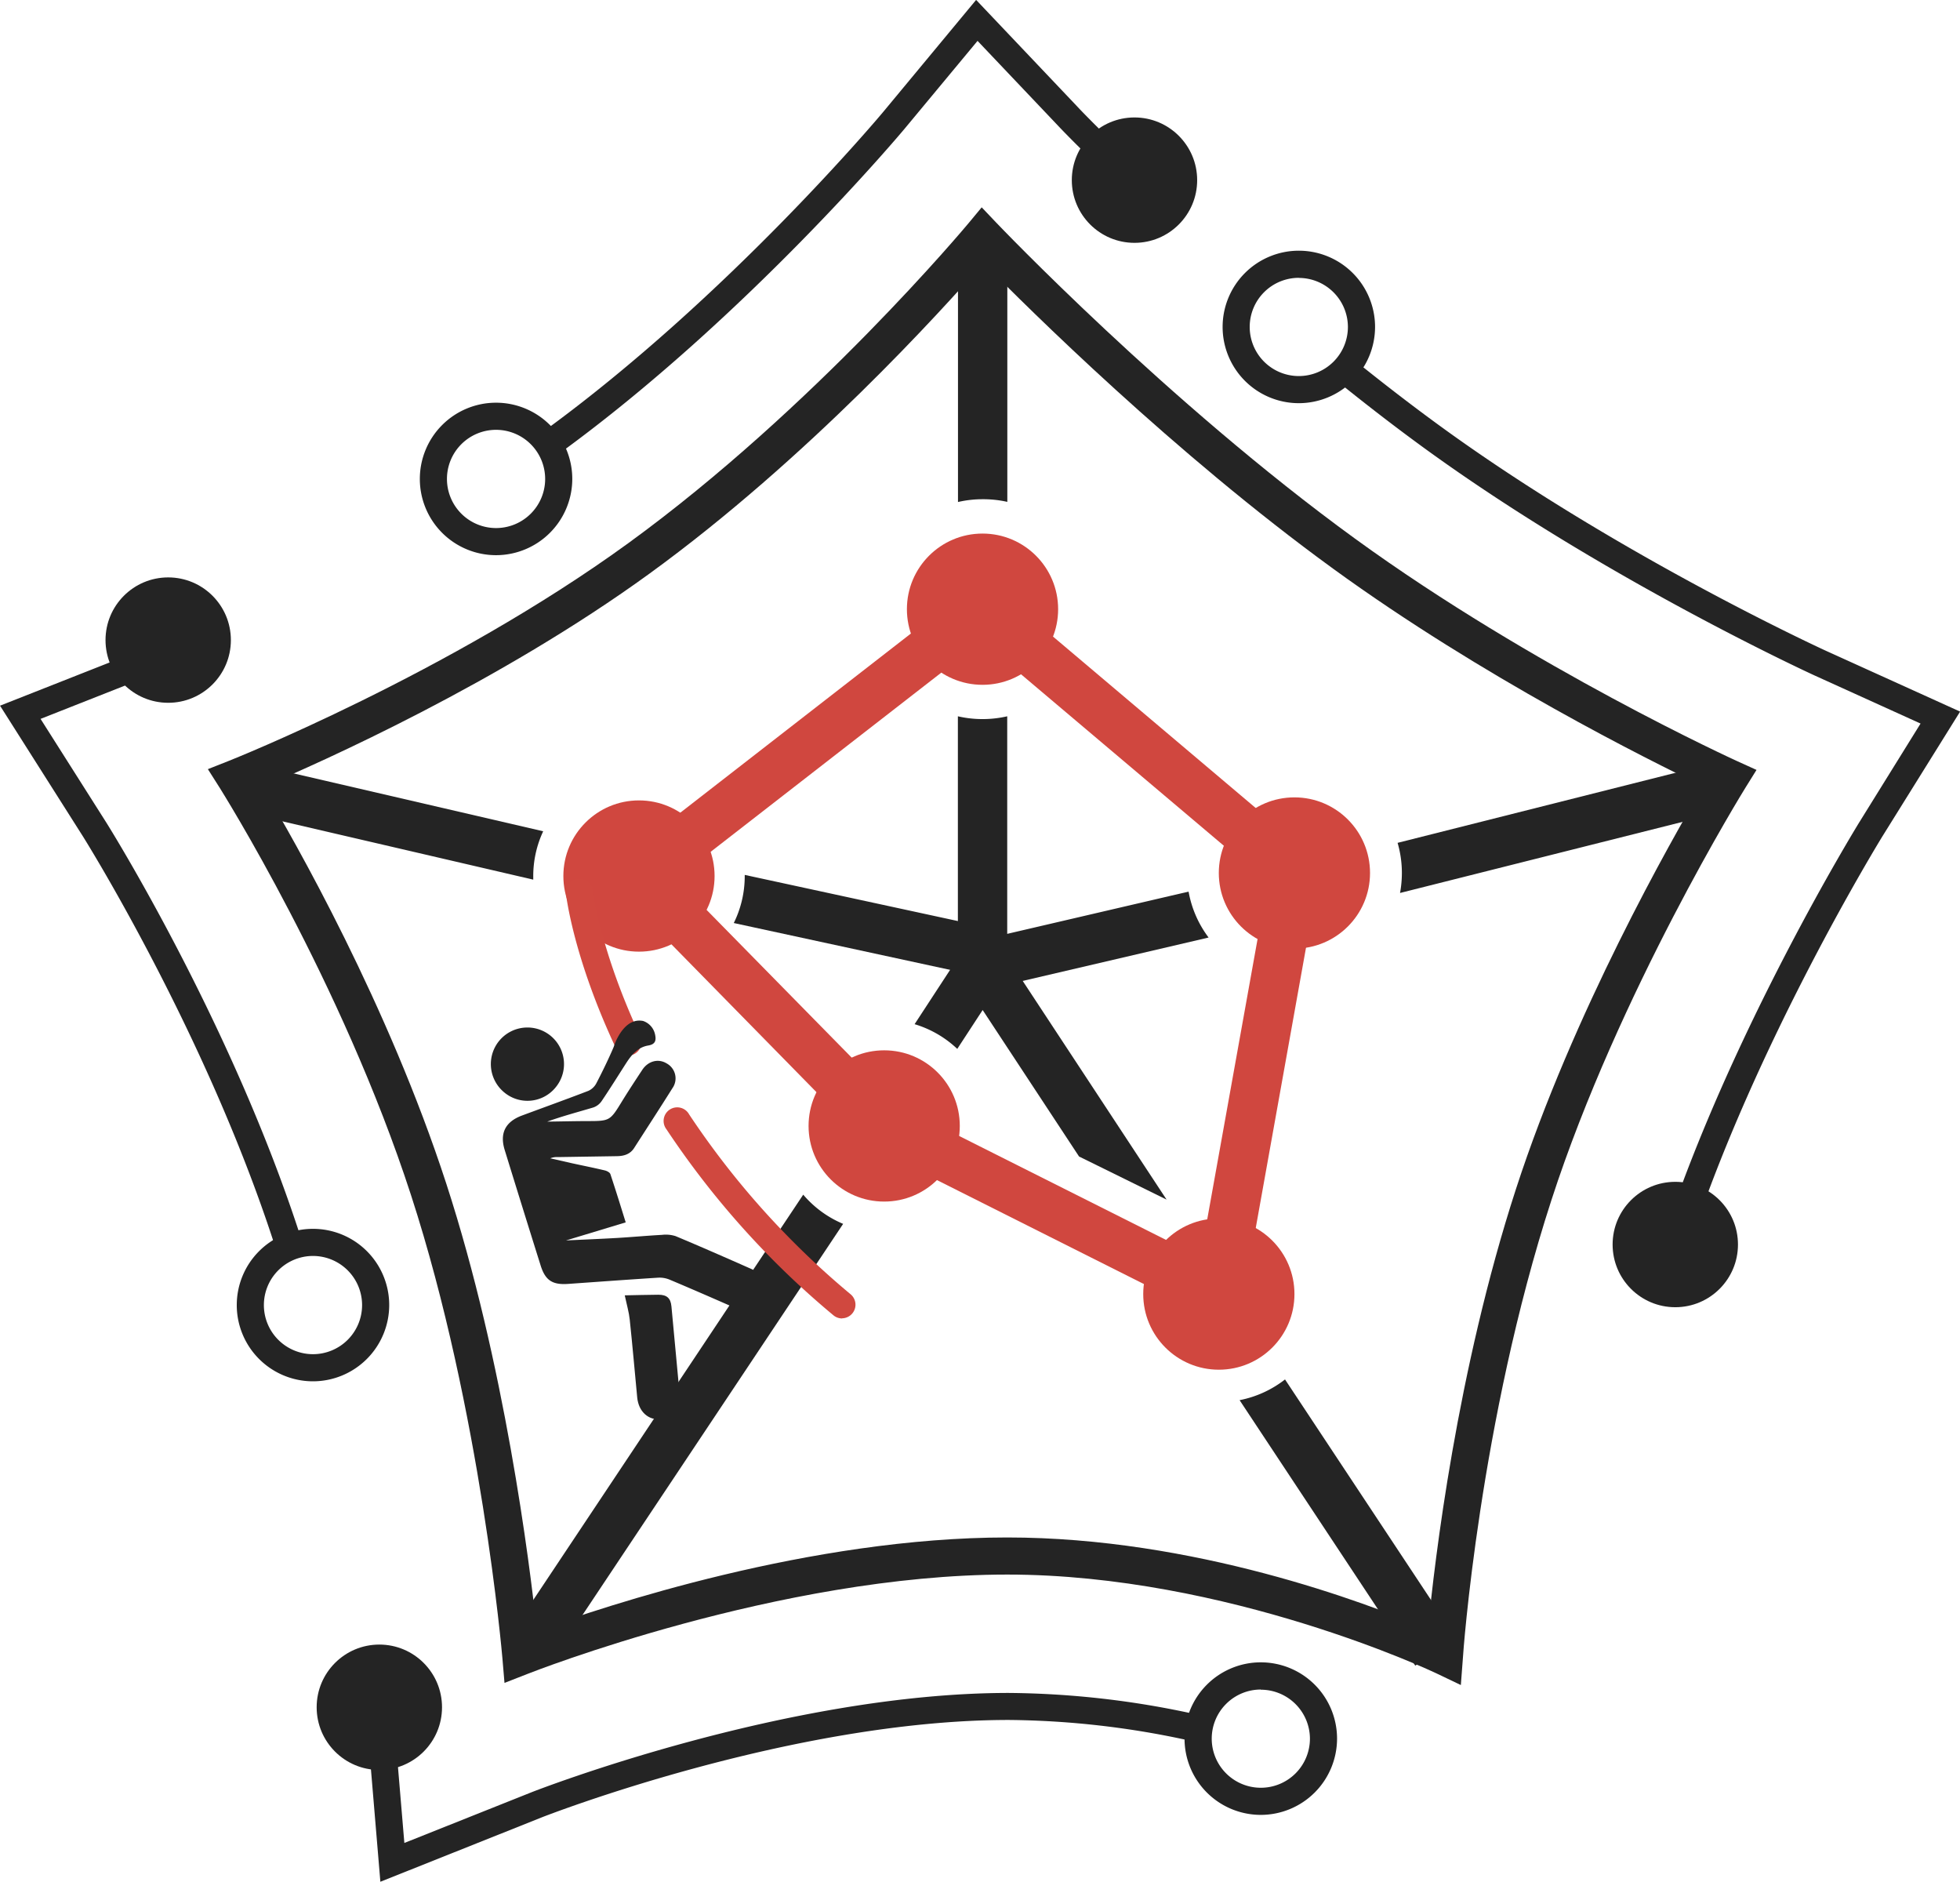 <svg id="Layer_1" data-name="Layer 1" xmlns="http://www.w3.org/2000/svg" viewBox="0 0 576 552.88"><defs><style>.cls-1{fill:#242424;}.cls-2{fill:#d0473f;}.cls-3{fill:#d0483f;}</style></defs><title>1</title><path class="cls-1" d="M260,576.43l-4.27-50.94a4,4,0,1,1,7.94-.66l3.38,40.2,37.43-14.92c.74-.29,74.49-29.16,140.2-29.16a263.18,263.18,0,0,1,54.95,6.28A4,4,0,0,1,498,535a255.57,255.57,0,0,0-53.28-6.11c-64.11,0-136.54,28.32-137.26,28.61ZM640.55,393.19a4.09,4.09,0,0,1-1.23-.19,4,4,0,0,1-2.56-5c19.87-61.15,57.49-122.26,57.87-122.87l18-29-31-14.06c-.62-.28-61.78-28.31-114.69-66.75-7.53-5.47-15.39-11.49-23.37-17.88a4,4,0,1,1,5-6.22c7.89,6.31,15.65,12.25,23.08,17.65,52.27,38,112.7,65.67,113.3,65.94l39.3,17.81L701.4,269.3c-.36.6-37.48,60.89-57,121.14A4,4,0,0,1,640.55,393.19Zm-408-1.6a4,4,0,0,1-3.79-2.76c-20.2-62.17-55.67-118.72-56-119.28l-24.53-38.67,42.64-16.81a4,4,0,0,1,2.92,7.42l-33.65,13.27,19.36,30.52c.36.58,36.36,57.94,56.87,121.09a4,4,0,0,1-2.56,5A4.06,4.06,0,0,1,232.57,391.59Zm77.72-234.06a4,4,0,0,1-2.35-7.22c54.21-39.39,99.5-93.43,99.95-94l27.21-32.8,29.49,31.08c1.43,1.54,7.07,7.48,19.49,19.06a4,4,0,0,1-5.43,5.83c-12.28-11.43-18-17.43-19.91-19.47l-.06-.06L435.5,35.55,414,61.44c-.46.56-46.38,55.35-101.39,95.33A4,4,0,0,1,310.29,157.53Z" transform="translate(-148.22 -23.54)"/><path class="cls-1" d="M529.91,142a22.4,22.4,0,1,1,22.41-22.4A22.43,22.43,0,0,1,529.91,142Zm0-36.83a14.43,14.43,0,1,0,14.43,14.43A14.44,14.44,0,0,0,529.91,105.2Z" transform="translate(-148.22 -23.54)"/><circle class="cls-1" cx="492.33" cy="365.66" r="18.42"/><circle class="cls-1" cx="333.4" cy="52.93" r="18.42"/><circle class="cls-1" cx="49.43" cy="188.07" r="18.42"/><circle class="cls-1" cx="111.48" cy="501.62" r="18.42"/><path class="cls-1" d="M294,186.66a22.4,22.4,0,1,1,22.4-22.4A22.43,22.43,0,0,1,294,186.66Zm0-36.83a14.43,14.43,0,1,0,14.43,14.43A14.44,14.44,0,0,0,294,149.83Z" transform="translate(-148.22 -23.54)"/><path class="cls-1" d="M240.2,429.39A22.4,22.4,0,1,1,262.6,407,22.43,22.43,0,0,1,240.2,429.39Zm0-36.83A14.43,14.43,0,1,0,254.63,407,14.44,14.44,0,0,0,240.2,392.56Z" transform="translate(-148.22 -23.54)"/><path class="cls-1" d="M518.75,556.78a22.41,22.41,0,1,1,22.4-22.4A22.43,22.43,0,0,1,518.75,556.78Zm0-36.83a14.43,14.43,0,1,0,14.43,14.43A14.44,14.44,0,0,0,518.75,520Z" transform="translate(-148.22 -23.54)"/><path class="cls-1" d="M577.53,518.63l-7.24-3.46c-.61-.3-61.29-29-126.07-29-67,0-140.19,28.88-140.92,29.17L296.48,518l-.62-7.31c-.06-.72-6.26-72.67-26.85-136-20.44-62.93-55.82-119-56.17-119.6l-3.53-5.56,6.12-2.42c.65-.25,64.82-25.76,117.38-63.94,54.77-39.79,99.52-93.43,100-94l3.91-4.71,4.22,4.44c.5.52,50.3,52.8,105.46,92.88,52.37,38.05,111.78,65.14,112.37,65.41l5.65,2.56-3.28,5.27c-.37.59-37.19,60.09-57,121.15-21.12,65-26,133.73-26,134.42ZM225.38,254.78c9.49,15.87,36.86,63.87,54,116.55S303.86,482.67,306,502.67c19.95-7.27,80.42-27.4,138.22-27.4,54.84,0,105.41,19.15,123.66,26.91,1.92-20,8.49-75.87,25.86-129.33,16.81-51.74,45.5-102.26,55-118.31-16.14-7.72-64.85-32-108.76-63.92-46.67-33.91-89.5-76.37-102.76-89.87-12.24,14-51.59,57.5-98,91.23C295,224.12,242.77,247.42,225.38,254.78Z" transform="translate(-148.22 -23.54)"/><path class="cls-1" d="M437,170.22a32,32,0,0,0-7.25.82V94.33h14.5V171A32.1,32.1,0,0,0,437,170.22Z" transform="translate(-148.22 -23.54)"/><path class="cls-1" d="M497.52,285.51A31.56,31.56,0,0,0,503.4,299l-73.68,17.19V234a32.46,32.46,0,0,0,14.5,0v63.92Z" transform="translate(-148.22 -23.54)"/><path class="cls-1" d="M559.66,285.91a32.53,32.53,0,0,0,.54-5.87,31.62,31.62,0,0,0-1.26-8.86l92.45-23.3L654.68,262Z" transform="translate(-148.22 -23.54)"/><path class="cls-2" d="M511.83,414.6l-108.1-54.3-78.6-80.1,112-87,99.34,84ZM412.4,348.42,501,392.92l19.76-110-84-71-89.88,69.81Z" transform="translate(-148.22 -23.54)"/><path class="cls-1" d="M396,383.13,309.5,512.91,297.36,505l86.91-130.45A31.14,31.14,0,0,0,396,383.13Z" transform="translate(-148.22 -23.54)"/><path class="cls-1" d="M491.05,376l-25.72-12.66L437,320.3l-7.46,11.42A31.23,31.23,0,0,0,417,324.46l20-30.6Z" transform="translate(-148.22 -23.54)"/><path class="cls-1" d="M576.24,504.93l-12.11,8-51.62-78a31.53,31.53,0,0,0,13.35-6.09Z" transform="translate(-148.22 -23.54)"/><path class="cls-1" d="M307.85,267.78a31,31,0,0,0-2.92,13.16c0,.35,0,.71,0,1.05L218.9,262,222,247.88Z" transform="translate(-148.22 -23.54)"/><path class="cls-1" d="M438.5,296.06l-3.07,14.17-71.57-15.49a31,31,0,0,0,3.22-13.8v-.34Z" transform="translate(-148.22 -23.54)"/><circle class="cls-2" cx="187.78" cy="257.39" r="22.22"/><circle class="cls-2" cx="288.74" cy="178.99" r="22.22"/><circle class="cls-2" cx="380.4" cy="256.5" r="22.22"/><circle class="cls-2" cx="259.84" cy="330.82" r="22.22"/><circle class="cls-2" cx="358.19" cy="380.22" r="22.22"/><path class="cls-3" d="M395.7,410.92a4,4,0,0,1-2.57-.94,253.09,253.09,0,0,1-49.05-54.63,4,4,0,1,1,6.67-4.37,245.25,245.25,0,0,0,47.52,52.9,4,4,0,0,1-2.57,7Z" transform="translate(-148.22 -23.54)"/><path class="cls-3" d="M332.77,333.65a4,4,0,0,1-3.62-2.3c-12.48-26.62-14.56-44.73-14.64-45.49a4,4,0,0,1,7.93-.86c0,.26,2.1,17.72,13.94,43a4,4,0,0,1-1.92,5.31A4.11,4.11,0,0,1,332.77,333.65Z" transform="translate(-148.22 -23.54)"/><g id="slGmYb"><path class="cls-1" d="M372.39,402a5.88,5.88,0,0,1-3.62,5.48,6.63,6.63,0,0,1-5.67-.15c-6-2.63-12.05-5.27-18.12-7.82a7.69,7.69,0,0,0-3.32-.57c-8.82.56-17.62,1.21-26.44,1.83-4.62.33-6.73-1-8.11-5.38q-5.34-17-10.58-34c-1.51-4.92.23-8.28,5.09-10.09,6.5-2.41,13-4.75,19.51-7.25a5,5,0,0,0,2.35-2.24c1.83-3.52,3.57-7.1,5.13-10.75a.31.31,0,0,0,0-.07,1.1,1.1,0,0,0,.12-.33s0,0,0,0c.62-1.74,3.33-8.19,8.49-7.14a5.32,5.32,0,0,1,3.48,3.84c.39,1.71.27,3-2,3.37-3,.5-4.86,2.69-6.43,5.12-2.42,3.77-4.79,7.58-7.3,11.29a4.87,4.87,0,0,1-2.42,1.8c-4.49,1.34-9,2.52-13.51,4.15,3.83-.05,7.65-.14,11.47-.16,7,0,6.95,0,10.58-5.93,1.9-3.08,3.89-6.1,5.88-9.12,1.72-2.61,4.71-3.39,7.15-1.9a5,5,0,0,1,1.69,7.32c-3.69,5.88-7.48,11.7-11.23,17.54-1.18,1.84-3,2.37-5.05,2.4l-17.37.27a5,5,0,0,0-2.23.36l6.34,1.44c3.25.71,6.52,1.36,9.75,2.13.59.15,1.42.59,1.58,1.08,1.55,4.65,3,9.34,4.5,14.17L314.56,388c5.38-.26,10.18-.45,15-.73,4.41-.26,8.81-.67,13.22-.91a9.39,9.39,0,0,1,4,.38c7.4,3.1,14.75,6.33,22.08,9.57A5.78,5.78,0,0,1,372.39,402Z" transform="translate(-148.22 -23.54)"/><path class="cls-1" d="M331.82,404.13c3.09-.06,6.49-.15,9.88-.18,2.49,0,3.61,1,3.84,3.43q1.21,12.86,2.4,25.71c.38,4.08-1.87,7.05-5.52,7.43s-6.53-2.21-6.94-6.38c-.73-7.64-1.39-15.28-2.2-22.9C333.06,409.1,332.43,407,331.82,404.13Z" transform="translate(-148.22 -23.54)"/><path class="cls-1" d="M296,344.15a10.75,10.75,0,1,1,15.33-.91A10.66,10.66,0,0,1,296,344.15Z" transform="translate(-148.22 -23.54)"/></g></svg>